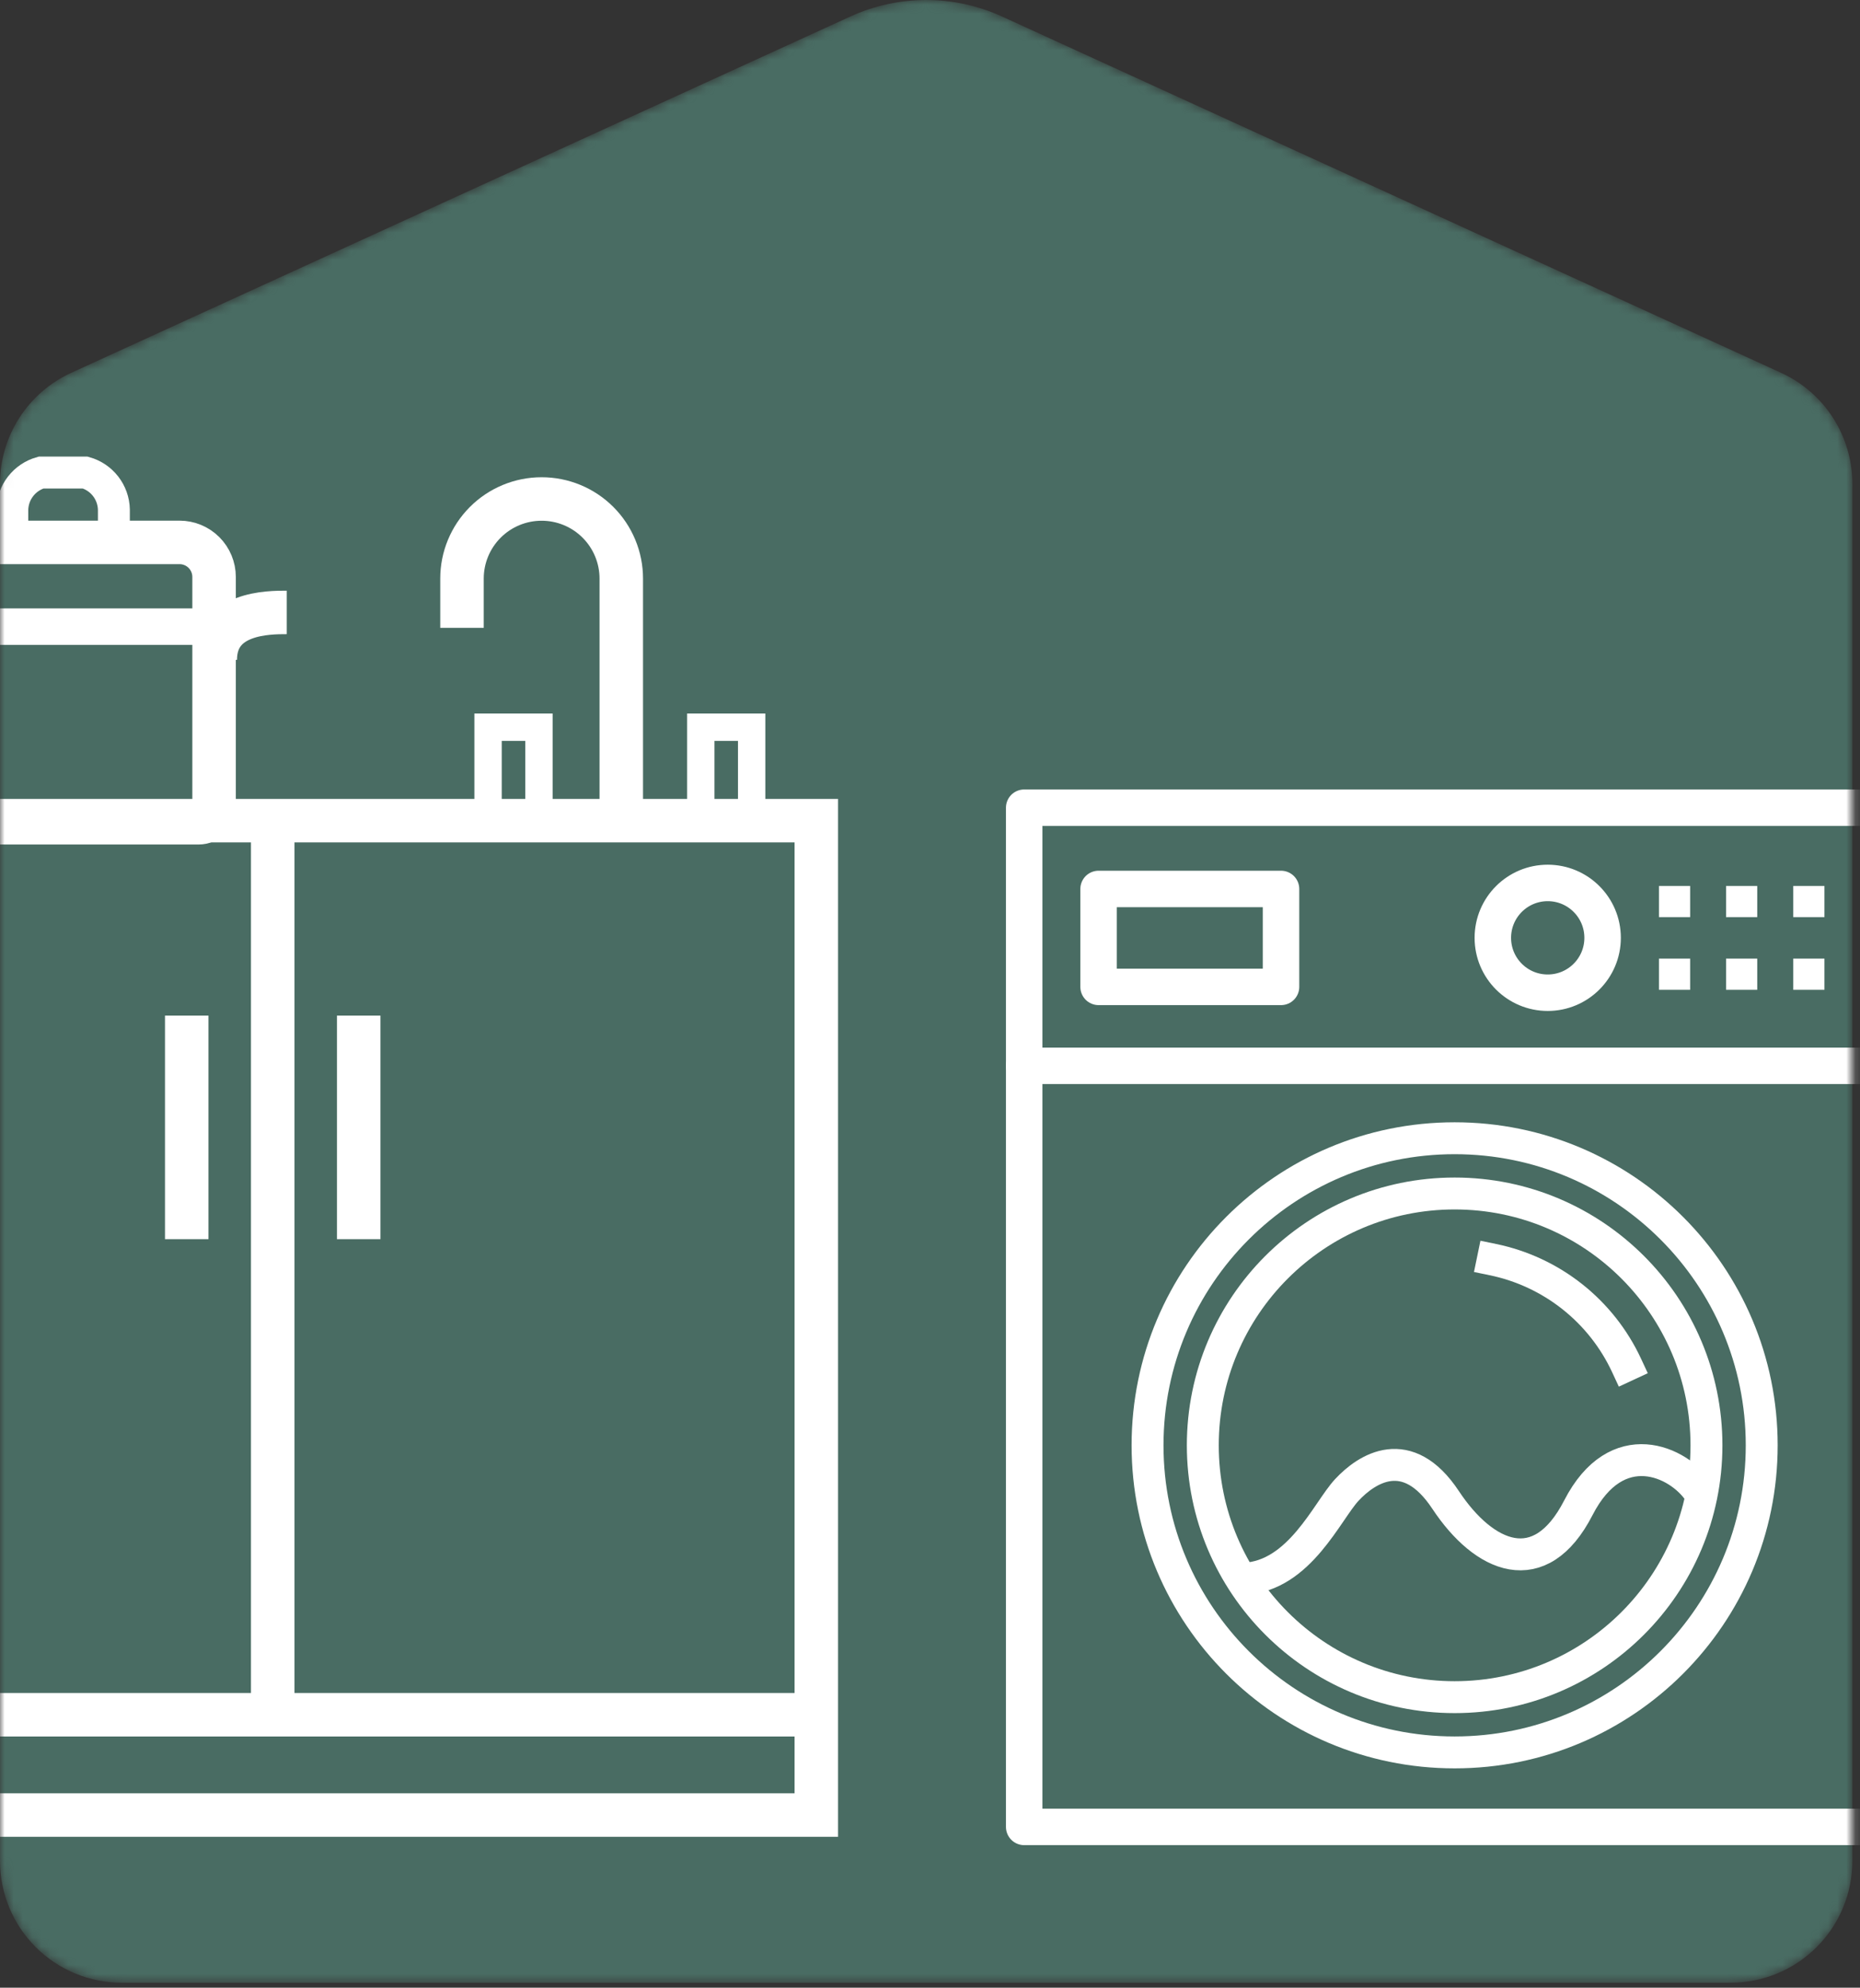 <svg width="204" height="218" viewBox="0 0 204 218" fill="none" xmlns="http://www.w3.org/2000/svg">
<rect x="0" y="0" width="204" height="218" fill="#333333" stroke="none"/>
<mask id="mask0_927_33" style="mask-type:luminance" maskUnits="userSpaceOnUse" x="0" y="0" width="204" height="218">
<path d="M93.25 1.817L7.8 40.897C5.473 41.964 3.502 43.675 2.119 45.829C0.736 47.983 0.001 50.488 0 53.047V204.107C0 205.86 0.345 207.596 1.016 209.216C1.687 210.836 2.67 212.307 3.91 213.547C5.15 214.787 6.621 215.77 8.241 216.441C9.861 217.112 11.597 217.457 13.35 217.457H189.8C191.554 217.459 193.291 217.114 194.912 216.444C196.533 215.774 198.006 214.79 199.246 213.551C200.487 212.311 201.471 210.839 202.143 209.218C202.814 207.598 203.16 205.861 203.16 204.107V53.047C203.159 50.488 202.424 47.983 201.041 45.829C199.658 43.675 197.687 41.964 195.36 40.897L109.91 1.817C107.296 0.62 104.455 0 101.58 0C98.705 0 95.864 0.62 93.25 1.817Z" fill="white"/>
</mask>
<g mask="url(#mask0_927_33)">
<path d="M93.25 1.817L7.8 40.897C5.473 41.964 3.502 43.675 2.119 45.829C0.736 47.983 0.001 50.488 0 53.047V204.107C0 205.86 0.345 207.596 1.016 209.216C1.687 210.836 2.67 212.307 3.91 213.547C5.15 214.787 6.621 215.77 8.241 216.441C9.861 217.112 11.597 217.457 13.35 217.457H189.8C191.554 217.459 193.291 217.114 194.912 216.444C196.533 215.774 198.006 214.79 199.246 213.551C200.487 212.311 201.471 210.839 202.143 209.218C202.814 207.598 203.16 205.861 203.16 204.107V53.047C203.159 50.488 202.424 47.983 201.041 45.829C199.658 43.675 197.687 41.964 195.36 40.897L109.91 1.817C107.296 0.62 104.455 0 101.58 0C98.705 0 95.864 0.62 93.25 1.817Z" fill="#496C63"/>
<path d="M89.53 90.007H-29.72V199.067H89.53V90.007Z" stroke="white" stroke-width="4.77" stroke-miterlimit="10"/>
<path d="M29.91 90.947V188.067" stroke="white" stroke-width="4.77" stroke-miterlimit="10"/>
<path d="M-29.72 188.067H89.53" stroke="white" stroke-width="4.77" stroke-miterlimit="10"/>
<path d="M82.44 79.757H76.86V90.007H82.44V79.757Z" stroke="white" stroke-width="3" stroke-miterlimit="10"/>
<path d="M59.11 79.757H53.53V90.007H59.11V79.757Z" stroke="white" stroke-width="3" stroke-miterlimit="10"/>
<path d="M50.67 68.857V63.457C50.67 61.142 51.59 58.922 53.227 57.284C54.864 55.647 57.085 54.727 59.4 54.727C60.547 54.726 61.684 54.951 62.744 55.389C63.804 55.827 64.768 56.47 65.579 57.281C66.391 58.092 67.035 59.054 67.474 60.114C67.914 61.174 68.14 62.31 68.14 63.457V89.997" stroke="white" stroke-width="4.77" stroke-miterlimit="10"/>
<path d="M31.45 67.167C29.45 67.167 23.61 67.167 23.61 72.367" stroke="white" stroke-width="4.77" stroke-miterlimit="10"/>
<path d="M12.49 59.547V55.877C12.467 54.956 12.15 54.065 11.585 53.336C11.02 52.608 10.237 52.079 9.35 51.827H4.5C3.611 52.078 2.827 52.607 2.26 53.336C1.694 54.064 1.374 54.955 1.35 55.877V59.547" stroke="white" stroke-width="3.5" stroke-miterlimit="10"/>
<path d="M-5.85 59.487H19.69C20.695 59.487 21.659 59.887 22.37 60.597C23.08 61.308 23.48 62.272 23.48 63.277V88.547C23.48 88.996 23.302 89.425 22.985 89.742C22.668 90.059 22.238 90.237 21.79 90.237H-7.94C-8.389 90.237 -8.818 90.059 -9.135 89.742C-9.452 89.425 -9.63 88.996 -9.63 88.547V63.277C-9.63 62.274 -9.232 61.311 -8.524 60.601C-7.815 59.89 -6.854 59.49 -5.85 59.487Z" stroke="white" stroke-width="4.77" stroke-miterlimit="10"/>
<path d="M-9.48 68.727H23.32" stroke="white" stroke-width="4" stroke-miterlimit="10"/>
<path d="M39.34 111.387V135.907" stroke="white" stroke-width="4.77" stroke-miterlimit="10"/>
<path d="M20.48 111.387V135.907" stroke="white" stroke-width="4.77" stroke-miterlimit="10"/>
<path d="M206.54 88.587H112.33V200.367H206.54V88.587Z" stroke="white" stroke-width="4" stroke-linecap="round" stroke-linejoin="round"/>
<path d="M112.33 116.897H206.54" stroke="white" stroke-width="4" stroke-linecap="round" stroke-linejoin="round"/>
<path d="M140.5 97.497H120.49V108.237H140.5V97.497Z" stroke="white" stroke-width="4" stroke-linecap="round" stroke-linejoin="round"/>
<path d="M169.75 108.877C173.075 108.877 175.77 106.182 175.77 102.857C175.77 99.532 173.075 96.837 169.75 96.837C166.425 96.837 163.73 99.532 163.73 102.857C163.73 106.182 166.425 108.877 169.75 108.877Z" stroke="white" stroke-width="4" stroke-linecap="round" stroke-linejoin="round"/>
<path d="M185.37 97.167H181.95V100.587H185.37V97.167Z" fill="white"/>
<path d="M192.73 97.167H189.31V100.587H192.73V97.167Z" fill="white"/>
<path d="M200.1 97.167H196.68V100.587H200.1V97.167Z" fill="white"/>
<path d="M185.37 105.137H181.95V108.557H185.37V105.137Z" fill="white"/>
<path d="M192.73 105.137H189.31V108.557H192.73V105.137Z" fill="white"/>
<path d="M200.1 105.137H196.68V108.557H200.1V105.137Z" fill="white"/>
<path d="M159.54 192.197C178.141 192.197 193.22 177.118 193.22 158.517C193.22 139.916 178.141 124.837 159.54 124.837C140.939 124.837 125.86 139.916 125.86 158.517C125.86 177.118 140.939 192.197 159.54 192.197Z" stroke="white" stroke-width="3.5" stroke-linecap="round" stroke-linejoin="round"/>
<path d="M159.54 186.137C174.794 186.137 187.16 173.771 187.16 158.517C187.16 143.263 174.794 130.897 159.54 130.897C144.286 130.897 131.92 143.263 131.92 158.517C131.92 173.771 144.286 186.137 159.54 186.137Z" stroke="white" stroke-width="3.5" stroke-linecap="round" stroke-linejoin="round"/>
<path d="M163.73 138.147C166.912 138.803 169.896 140.195 172.443 142.211C174.991 144.227 177.031 146.811 178.4 149.757" stroke="white" stroke-width="3.5" stroke-linecap="square" stroke-linejoin="round"/>
<path d="M136.48 173.147C142.54 172.837 145.55 165.737 147.72 163.407C149.89 161.077 154.34 158.147 158.55 164.507C162.76 170.867 168.9 173.567 173.11 165.367C177.32 157.167 184.11 160.237 186.38 163.657" stroke="white" stroke-width="3.5" stroke-linecap="round" stroke-linejoin="round"/>
</g>
</svg>

